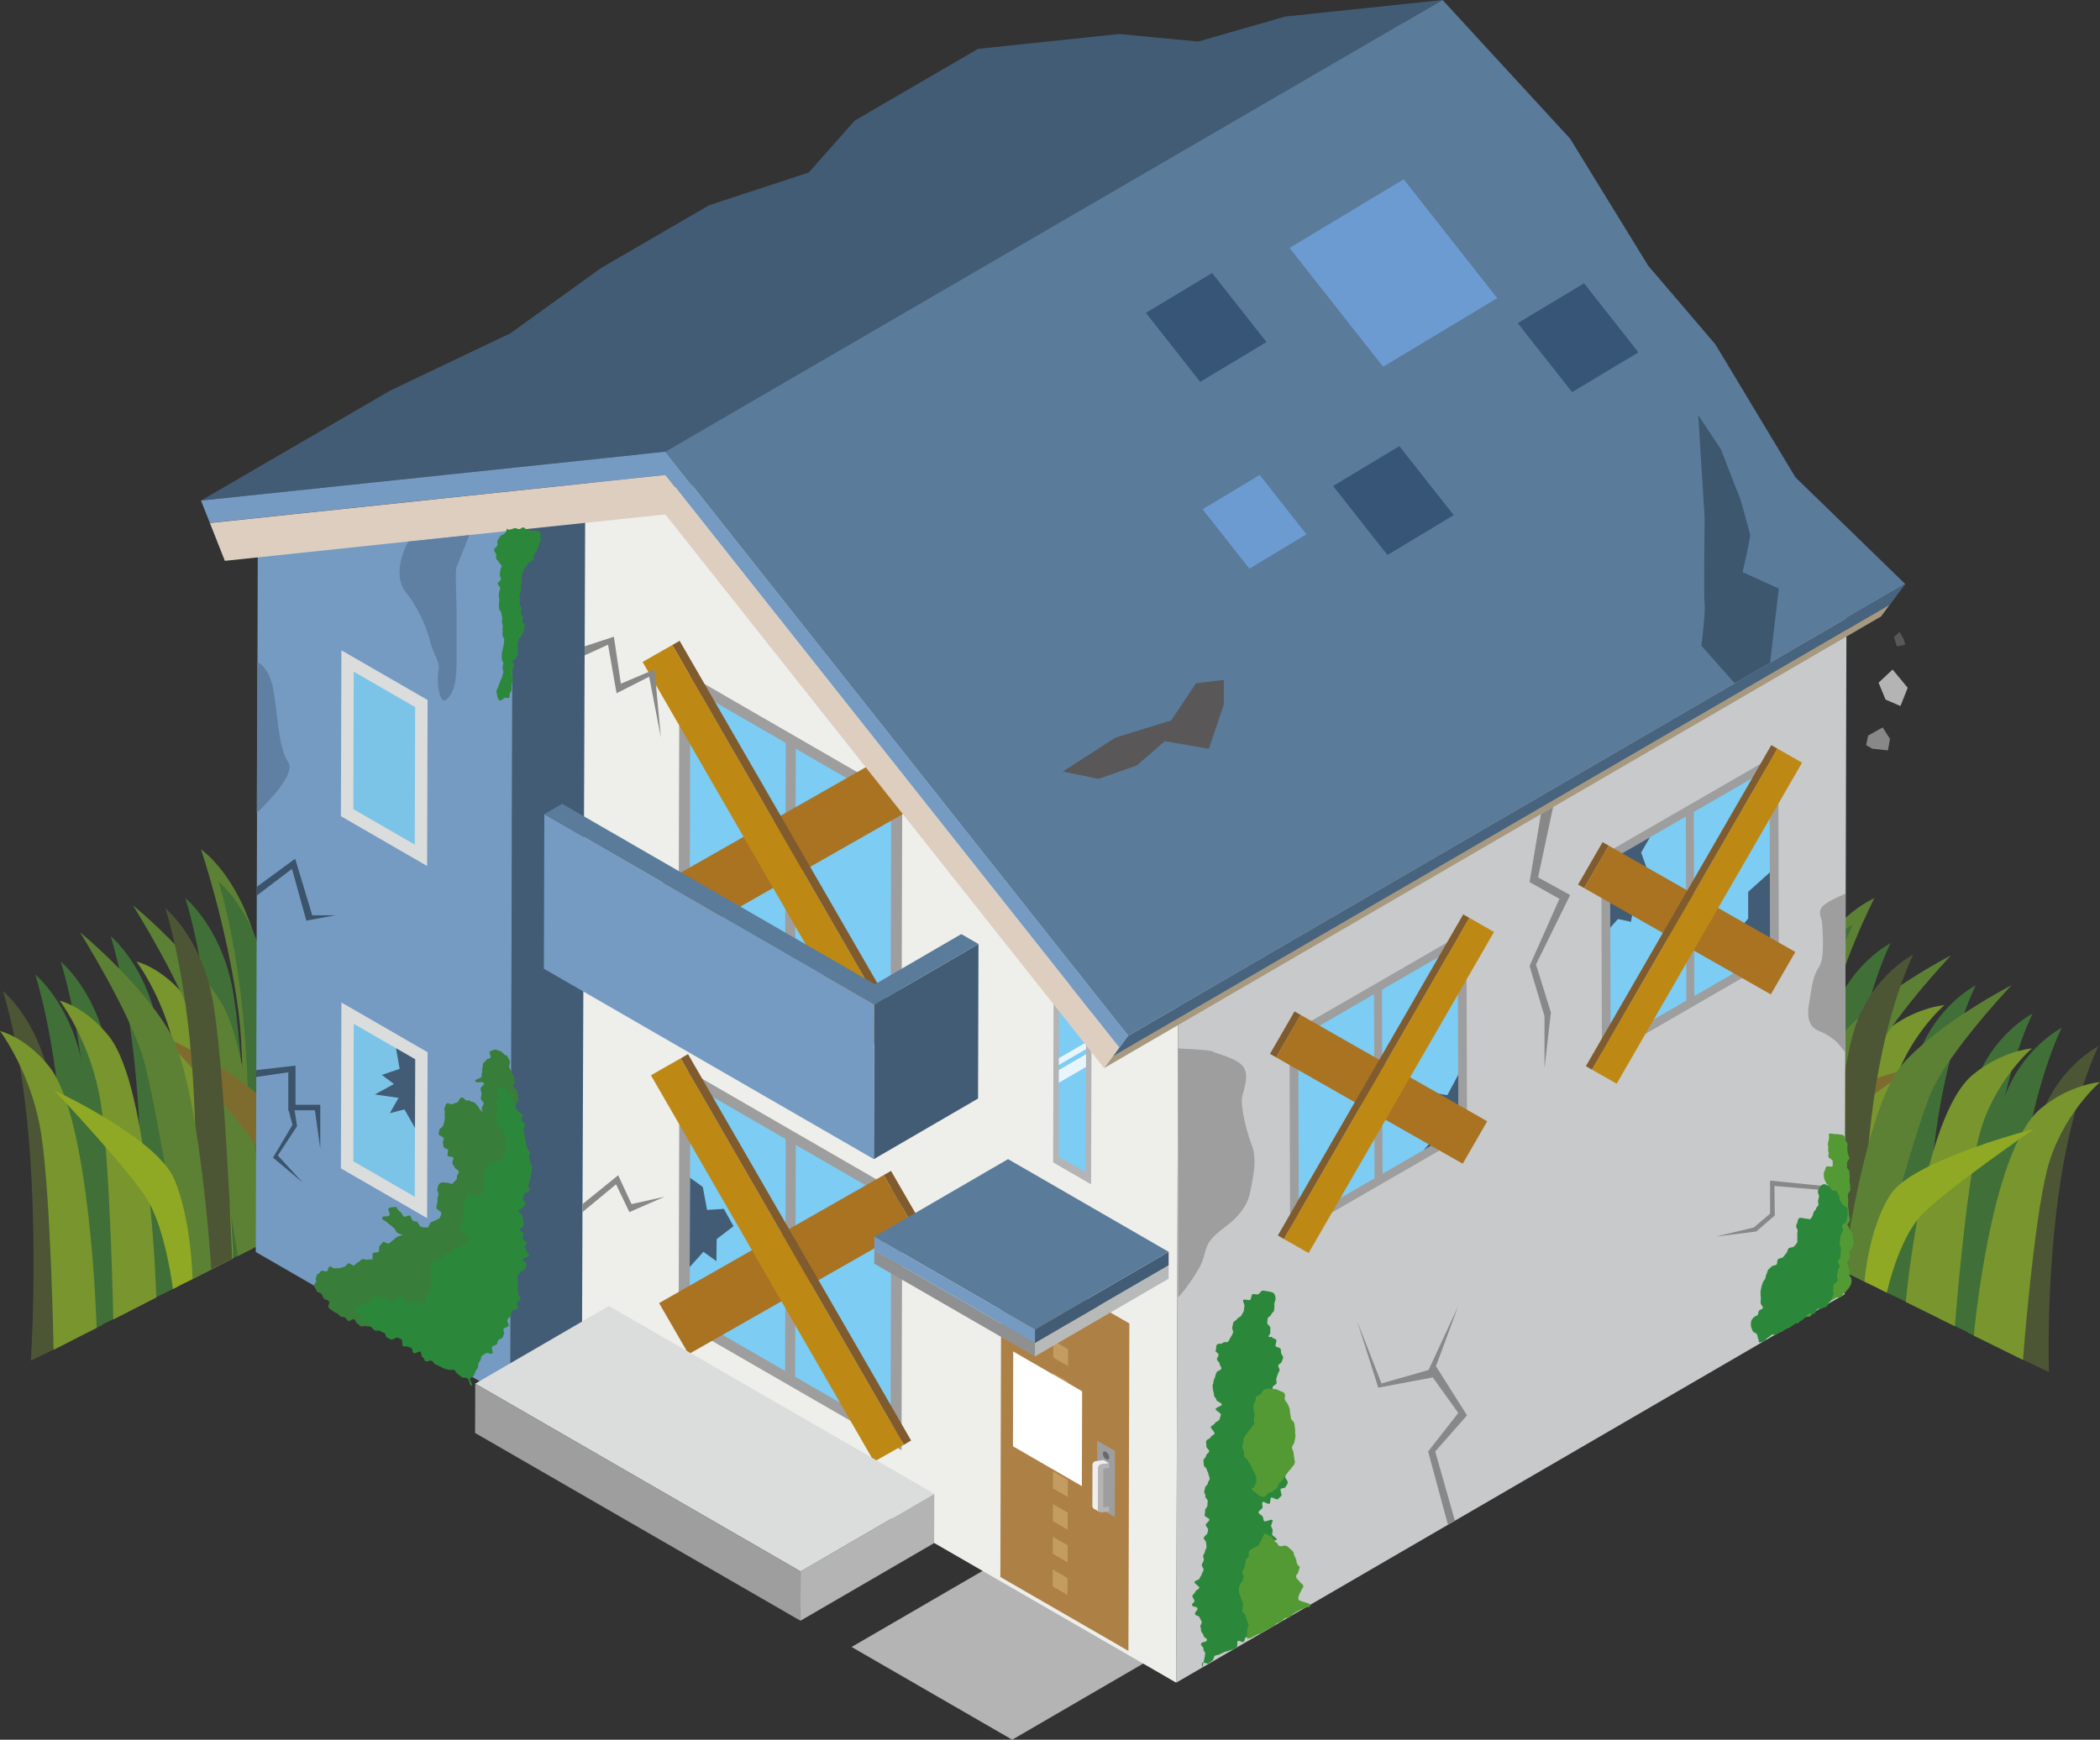 <?xml version="1.0" encoding="UTF-8"?>
<svg id="_レイヤー_2" data-name="レイヤー_2" xmlns="http://www.w3.org/2000/svg" width="479.97" height="397.73" xmlns:xlink="http://www.w3.org/1999/xlink" viewBox="0 0 479.97 397.73">
  <rect x="0" y="0" width="479.97" height="397.73" fill="#333333" stroke="none"/>
  <defs>
    <style>
      .cls-1 {
        fill: #eeeeef;
      }

      .cls-2 {
        fill: #47637e;
      }

      .cls-3 {
        fill: #595757;
      }

      .cls-4 {
        fill: #ad8046;
      }

      .cls-5 {
        fill: #425c76;
      }

      .cls-6 {
        fill: #7f5b2e;
      }

      .cls-7 {
        fill: #539a35;
      }

      .cls-8 {
        fill: #fff;
      }

      .cls-9 {
        fill: #7dccf3;
      }

      .cls-10 {
        fill: #4c5635;
      }

      .cls-11 {
        fill: #9e9f9f;
      }

      .cls-12 {
        fill: #78952e;
      }

      .cls-13 {
        fill: #3b536b;
      }

      .cls-14 {
        fill: #7e6b2e;
      }

      .cls-15 {
        fill: #407038;
      }

      .cls-16 {
        fill: #5f80a2;
      }

      .cls-17 {
        fill: #b8baba;
      }

      .cls-18 {
        fill: #3d576f;
      }

      .cls-19 {
        fill: #375577;
      }

      .cls-20 {
        fill: #275438;
      }

      .cls-21 {
        fill: #ddcec0;
      }

      .cls-22 {
        isolation: isolate;
      }

      .cls-23 {
        fill: #a69980;
      }

      .cls-24 {
        fill: #5d8134;
      }

      .cls-25 {
        fill: #b4b4b5;
      }

      .cls-26 {
        fill: #759bc3;
      }

      .cls-27 {
        fill: #dbdcdc;
      }

      .cls-28 {
        fill: #e9f5fc;
      }

      .cls-29 {
        fill: #7bc4e8;
      }

      .cls-30 {
        fill: #90a924;
      }

      .cls-31 {
        fill: #eeeeea;
      }

      .cls-32 {
        fill: #888;
      }

      .cls-33 {
        fill: #6c9bd2;
      }

      .cls-34 {
        fill: #c39c61;
      }

      .cls-35 {
        fill: #a97322;
      }

      .cls-36 {
        fill: #387d39;
      }

      .cls-37 {
        fill: #c8c9ca;
      }

      .cls-38 {
        fill: #9e9e9f;
      }

      .cls-39 {
        fill: #be8815;
      }

      .cls-40 {
        fill: #67696a;
      }

      .cls-41 {
        clip-path: url(#clippath);
      }

      .cls-42 {
        fill: #8f9091;
      }

      .cls-43 {
        fill: #2b883a;
      }

      .cls-44 {
        fill: #5a7b9a;
      }
    </style>
    <clipPath id="clippath">
      <polygon class="cls-9" points="248.25 229.36 248.14 268.03 241.95 264.45 242.06 225.78 248.25 229.36"/>
    </clipPath>
  </defs>
  <g id="_レイヤー_1-2" data-name="レイヤー_1">
    <g>
      <g>
        <path class="cls-24" d="M356.15,169.63s19.01,23.58,28.14,54.09c6.88,22.98,13.2,55.13,13.2,55.13l-7.86-3.89s-5.84-36.43-13.62-58.24c-8.32-23.3-19.86-47.09-19.86-47.09Z"/>
        <path class="cls-15" d="M354.4,177.24s11.39,14.99,18.36,32.07c6.96,17.08,20.98,67.68,20.98,67.68l-10.2-5.21s-3.58-21.07-11.65-47.99c-8.07-26.92-17.49-46.54-17.49-46.54Z"/>
        <path class="cls-20" d="M395.92,278.06s-2.19-14.62-13.62-34.69c-11.43-20.06-21.13-33.25-21.13-33.25,0,0,16.92,22.02,24.15,33.78,7.23,11.76,16.3,36.82,16.3,36.82l-5.7-2.67Z"/>
        <path class="cls-12" d="M390.43,275.35s-9.69-37.57-15.95-54.41c-6.25-16.84-17.73-34.47-17.73-34.47,0,0,7.71,7.71,16.3,20.73,14.98,22.68,28.6,73.71,28.6,73.71l-11.23-5.55Z"/>
        <path class="cls-24" d="M428.41,205.35s-15.86,6.34-19.21,30.68c-2.53,18.33-2.4,47.42-2.4,47.42l7.86,3.89s-1.62-34.34,2.17-50.43c4.05-17.19,11.57-31.55,11.57-31.55Z"/>
        <path class="cls-15" d="M432.08,215.64s-9.31,4.76-13.25,16.45c-3.93,11.69-8.24,53.23-8.24,53.23l10.16,4.85s-.71-19.65,2.27-41.11c2.97-21.46,9.06-33.42,9.06-33.42Z"/>
        <path class="cls-15" d="M423.47,211.39s-9.31,4.76-13.25,16.45c-3.93,11.69-8.24,53.23-8.24,53.23l10.16,4.85s-.71-19.65,2.27-41.11c2.97-21.46,9.06-33.42,9.06-33.42Z"/>
        <path class="cls-12" d="M426.79,293.32s2.41-31.59,5.6-43.76c3.2-12.17,12.01-19.77,12.01-19.77,0,0-6.84.52-13.48,6-11.58,9.55-15.35,51.98-15.35,51.98l11.23,5.55Z"/>
        <path class="cls-24" d="M407.44,283.73s5.08-37.7,13.64-47.34c8.56-9.63,24.84-17.97,24.84-17.97,0,0-14.48,15.31-18.43,24.63-3.95,9.32-13.17,44.1-13.17,44.1l-6.88-3.43Z"/>
        <path class="cls-14" d="M398.03,279.08s.85-11.91,5.89-19.83c5.03-7.93,32.87-15.06,32.87-15.06,0,0-20.47,14.07-25.8,19.78-5.33,5.71-7.86,17.67-7.86,17.67l-5.1-2.55Z"/>
        <path class="cls-15" d="M451.56,225.27s-9.31,4.76-13.25,16.45c-3.93,11.69-8.24,53.23-8.24,53.23l10.16,4.85s-.71-19.65,2.27-41.11c2.97-21.46,9.06-33.42,9.06-33.42Z"/>
        <path class="cls-15" d="M464.57,231.7s-9.31,4.76-13.25,16.45c-3.93,11.69-8.24,53.23-8.24,53.23l10.16,4.85s-.71-19.65,2.27-41.11c2.97-21.46,9.06-33.42,9.06-33.42Z"/>
        <path class="cls-15" d="M471.21,234.98s-9.31,4.76-13.25,16.45-8.24,53.23-8.24,53.23l10.16,4.85s-.71-19.65,2.27-41.11c2.97-21.46,9.06-33.42,9.06-33.42Z"/>
        <path class="cls-10" d="M437.29,218.22s-9.31,4.76-13.25,16.45c-3.93,11.69-8.24,53.23-8.24,53.23l10.16,4.85s-.71-19.65,2.27-41.11c2.97-21.46,9.06-33.42,9.06-33.42Z"/>
        <path class="cls-10" d="M479.63,239.15s-9.31,4.76-13.25,16.45c-3.93,11.69-8.24,53.23-8.24,53.23l10.16,4.85s-.71-19.65,2.27-41.11,9.06-33.42,9.06-33.42Z"/>
        <path class="cls-12" d="M446.8,303.21s2.41-31.59,5.6-43.76c3.2-12.17,12.01-19.77,12.01-19.77,0,0-6.84.52-13.48,6-11.58,9.55-15.35,51.98-15.35,51.98l11.23,5.55Z"/>
        <path class="cls-12" d="M462.36,310.91s2.41-31.59,5.6-43.76c3.2-12.17,12.01-19.77,12.01-19.77,0,0-6.84.52-13.49,6-11.58,9.55-15.35,51.98-15.35,51.98l11.23,5.55Z"/>
        <path class="cls-24" d="M421.26,290.56s5.08-37.7,13.64-47.34c8.56-9.63,24.84-17.97,24.84-17.97,0,0-14.48,15.31-18.43,24.63-3.95,9.32-13.17,44.1-13.17,44.1l-6.88-3.43Z"/>
        <path class="cls-30" d="M426.15,292.98s.85-11.91,5.89-19.83c5.03-7.93,32.87-15.06,32.87-15.06,0,0-20.47,14.07-25.8,19.78-5.33,5.71-7.86,17.67-7.86,17.67l-5.1-2.55Z"/>
      </g>
      <g>
        <path class="cls-24" d="M109.3,161.91s-17.3,24.35-26.45,57.49c-6.9,24.96-13.72,60.23-13.72,60.23l6.9-3.51s6.6-40.1,14.22-63.66c8.14-25.17,19.06-50.54,19.06-50.54Z"/>
        <path class="cls-15" d="M110.45,170.6s-10.4,15.56-17.11,33.91c-6.71,18.35-20.93,73.43-20.93,73.43l8.95-4.75s4-23.18,12.08-52.41c8.09-29.23,17.01-50.18,17.01-50.18Z"/>
        <path class="cls-20" d="M70.51,278.92s2.52-16.11,13.18-37.33c10.66-21.22,19.54-34.93,19.54-34.93,0,0-15.44,22.82-22.14,35.21-6.7,12.38-15.56,39.44-15.56,39.44l4.99-2.38Z"/>
        <path class="cls-12" d="M75.32,276.47s9.95-40.97,16.04-59.14c6.09-18.17,16.68-36.66,16.68-36.66,0,0-6.93,7.8-14.85,21.45-13.81,23.77-27.71,79.37-27.71,79.37l9.84-5.02Z"/>
        <path class="cls-24" d="M45.94,194.19s13.28,8.77,15.07,36.33c1.35,20.76-.05,53.26-.05,53.26l-6.9,3.51s2.9-38.22.37-56.61c-2.7-19.65-8.5-36.5-8.5-36.5Z"/>
        <path class="cls-15" d="M42.35,205.31s7.75,6.3,10.6,19.79c2.85,13.49,4.7,60.38,4.7,60.38l-8.9,4.35s1.47-21.89-.12-46.19c-1.59-24.3-6.27-38.32-6.27-38.32Z"/>
        <path class="cls-15" d="M49.89,201.46s7.75,6.3,10.6,19.79c2.85,13.49,4.7,60.38,4.7,60.38l-8.9,4.35s1.47-21.89-.12-46.19c-1.59-24.3-6.27-38.32-6.27-38.32Z"/>
        <path class="cls-12" d="M43.44,292.71s-.66-35.57-2.86-49.51c-2.2-13.94-9.39-23.37-9.39-23.37,0,0,5.82,1.3,11.26,8.14,9.48,11.91,10.83,59.73,10.83,59.73l-9.84,5.02Z"/>
        <path class="cls-24" d="M60.4,284.04s-2.68-42.68-9.57-54.36c-6.89-11.68-20.44-22.71-20.44-22.71,0,0,11.7,18.65,14.67,29.48,2.97,10.84,9.31,50.69,9.31,50.69l6.04-3.11Z"/>
        <path class="cls-14" d="M68.65,279.83s-.2-13.4-4.16-22.8c-3.95-9.4-27.44-20.32-27.44-20.32,0,0,16.88,17.89,21.19,24.84,4.3,6.95,5.94,20.58,5.94,20.58l4.47-2.31Z"/>
        <path class="cls-15" d="M25.27,214.01s7.75,6.3,10.6,19.79c2.85,13.49,4.7,60.38,4.7,60.38l-8.9,4.35s1.47-21.89-.12-46.19c-1.59-24.3-6.27-38.32-6.27-38.32Z"/>
        <path class="cls-15" d="M13.86,219.82s7.75,6.3,10.6,19.79,4.7,60.38,4.7,60.38l-8.9,4.35s1.47-21.89-.12-46.19c-1.59-24.3-6.27-38.32-6.27-38.32Z"/>
        <path class="cls-15" d="M8.04,222.79s7.75,6.3,10.6,19.79c2.85,13.49,4.7,60.38,4.7,60.38l-8.9,4.35s1.47-21.89-.12-46.19c-1.59-24.3-6.27-38.32-6.27-38.32Z"/>
        <path class="cls-10" d="M37.78,207.63s7.75,6.3,10.6,19.79c2.85,13.49,4.7,60.38,4.7,60.38l-8.9,4.35s1.47-21.89-.12-46.19c-1.59-24.3-6.27-38.32-6.27-38.32Z"/>
        <path class="cls-10" d="M.65,226.55s7.75,6.3,10.6,19.79c2.85,13.49,4.7,60.38,4.7,60.38l-8.9,4.35s1.47-21.89-.12-46.19c-1.59-24.3-6.27-38.32-6.27-38.32Z"/>
        <path class="cls-12" d="M25.89,301.65s-.66-35.57-2.86-49.51c-2.2-13.94-9.39-23.37-9.39-23.37,0,0,5.82,1.3,11.26,8.14,9.48,11.91,10.83,59.73,10.83,59.73l-9.84,5.02Z"/>
        <path class="cls-12" d="M12.25,308.6s-.66-35.57-2.86-49.51S0,235.71,0,235.71c0,0,5.82,1.3,11.26,8.14,9.48,11.91,10.83,59.73,10.83,59.73l-9.84,5.02Z"/>
        <path class="cls-24" d="M48.29,290.21s-2.68-42.68-9.57-54.36c-6.89-11.68-20.44-22.71-20.44-22.71,0,0,11.7,18.65,14.67,29.48,2.97,10.84,9.31,50.69,9.31,50.69l6.04-3.11Z"/>
        <path class="cls-30" d="M44,292.4s-.2-13.4-4.16-22.8c-3.95-9.4-27.44-20.32-27.44-20.32,0,0,16.88,17.89,21.19,24.84,4.3,6.95,5.94,20.58,5.94,20.58l4.47-2.31Z"/>
      </g>
      <g>
        <g>
          <g>
            <g class="cls-22">
              <polygon class="cls-5" points="117.19 120.6 320.88 2.23 320.31 201.44 116.63 319.81 117.19 120.6"/>
              <polygon class="cls-26" points="117.19 120.6 116.63 319.81 58.46 286.23 58.92 124.56 117.19 120.6"/>
            </g>
            <polygon class="cls-25" points="194.64 376.53 225.19 358.78 261.9 379.97 231.35 397.73 194.64 376.53"/>
            <g class="cls-22">
              <polygon class="cls-37" points="269.27 227.37 422.03 138.59 421.59 295.91 268.83 384.69 269.27 227.37"/>
              <polygon class="cls-31" points="176.04 109.12 269.27 227.37 268.83 384.69 133.02 306.28 133.76 113.57 176.04 109.12"/>
            </g>
            <g>
              <polygon class="cls-25" points="249.5 228.06 249.38 270.76 240.7 265.75 240.82 223.05 249.5 228.06"/>
              <g>
                <polygon class="cls-9" points="248.25 229.36 248.14 268.03 241.95 264.45 242.06 225.78 248.25 229.36"/>
                <g class="cls-41">
                  <g>
                    <polygon class="cls-28" points="249.69 237.45 250.14 238.73 239.33 245.03 238.88 243.75 249.69 237.45"/>
                    <polygon class="cls-28" points="250.48 239.7 251.32 242.11 240.52 248.4 239.67 245.99 250.48 239.7"/>
                  </g>
                </g>
              </g>
            </g>
            <g>
              <polygon class="cls-38" points="206.21 273.03 206.05 331.55 155.11 302.15 155.28 243.62 206.21 273.03"/>
              <path class="cls-9" d="M181.88,261.75l21.81,12.59-.15,53.01-21.81-12.59.15-53.01ZM179.44,313.43l.15-53.01-21.81-12.59-.15,53.01,21.81,12.59Z"/>
            </g>
            <g>
              <g class="cls-22">
                <polygon class="cls-6" points="201.98 268.67 203.65 267.69 210.39 279.37 208.71 280.34 201.98 268.67"/>
                <polygon class="cls-6" points="150.64 297.92 152.32 296.95 203.65 267.69 201.98 268.67 150.64 297.92"/>
                <polygon class="cls-35" points="201.98 268.67 208.71 280.34 157.39 309.59 150.64 297.92 201.98 268.67"/>
              </g>
              <g class="cls-22">
                <polygon class="cls-6" points="155.57 241.98 157.25 241 208.24 329.33 206.57 330.31 155.57 241.98"/>
                <polygon class="cls-6" points="148.78 245.84 150.46 244.86 157.25 241 155.57 241.98 148.78 245.84"/>
                <polygon class="cls-39" points="155.57 241.98 206.57 330.31 199.78 334.17 148.78 245.84 155.57 241.98"/>
              </g>
            </g>
            <g>
              <polygon class="cls-38" points="206.21 182.46 206.05 240.99 155.11 211.58 155.28 153.05 206.21 182.46"/>
              <path class="cls-9" d="M181.88,171.18l21.81,12.59-.15,53.01-21.81-12.59.15-53.01ZM179.44,222.86l.15-53.01-21.81-12.59-.15,53.01,21.81,12.59Z"/>
            </g>
            <g>
              <polygon class="cls-38" points="294.73 236.27 294.86 282.73 335.3 259.39 335.17 212.92 294.73 236.27"/>
              <path class="cls-9" d="M314.16,269.39l-17.31,10-.12-42.08,17.31-10,.12,42.08ZM333.3,258.34l-.12-42.08-17.31,10,.12,42.08,17.31-10Z"/>
            </g>
            <g>
              <polygon class="cls-38" points="365.99 195.64 366.13 242.1 406.56 218.75 406.43 172.29 365.99 195.64"/>
              <path class="cls-9" d="M385.43,228.76l-17.31,10-.12-42.08,17.31-10,.12,42.08ZM404.56,217.71l-.12-42.08-17.31,10,.12,42.08,17.31-10Z"/>
            </g>
            <g class="cls-22">
              <polygon class="cls-25" points="182.98 359.26 213.54 341.51 213.5 352.78 182.95 370.53 182.98 359.26"/>
              <polygon class="cls-27" points="108.62 316.33 139.17 298.57 213.54 341.51 182.98 359.26 108.62 316.33"/>
              <polygon class="cls-38" points="182.98 359.26 182.95 370.53 108.58 327.6 108.62 316.33 182.98 359.26"/>
            </g>
            <g>
              <polygon class="cls-27" points="97.73 160.04 97.62 197.98 77.92 186.6 78.03 148.67 97.73 160.04"/>
              <polygon class="cls-29" points="94.89 161.66 94.8 193.09 80.76 184.99 80.85 153.56 94.89 161.66"/>
            </g>
            <g>
              <polygon class="cls-27" points="97.73 240.56 97.62 278.49 77.92 267.12 78.03 229.18 97.73 240.56"/>
              <polygon class="cls-29" points="94.89 242.17 94.8 273.6 80.76 265.5 80.85 234.07 94.89 242.17"/>
            </g>
            <g>
              <polygon class="cls-4" points="258.12 302.57 257.91 377.43 228.64 360.53 228.85 285.67 258.12 302.57"/>
              <g>
                <polygon class="cls-34" points="244.16 300.97 244.15 304.86 240.76 302.91 240.78 299.02 244.16 300.97"/>
                <polygon class="cls-34" points="244.14 308.45 244.13 312.34 240.74 310.38 240.75 306.49 244.14 308.45"/>
                <polygon class="cls-34" points="244.12 315.92 244.11 319.81 240.72 317.86 240.73 313.97 244.12 315.92"/>
                <polygon class="cls-34" points="244.1 323.39 244.09 327.28 240.7 325.33 240.71 321.44 244.1 323.39"/>
                <polygon class="cls-34" points="244.08 330.87 244.07 334.76 240.68 332.8 240.69 328.91 244.08 330.87"/>
                <polygon class="cls-34" points="244.06 338.34 244.04 342.23 240.66 340.28 240.67 336.39 244.06 338.34"/>
                <polygon class="cls-34" points="244.03 345.82 244.02 349.71 240.64 347.75 240.65 343.86 244.03 345.82"/>
                <polygon class="cls-34" points="244.01 353.29 244 357.18 240.62 355.23 240.63 351.33 244.01 353.29"/>
                <polygon class="cls-34" points="243.99 360.76 243.98 364.65 240.6 362.7 240.61 358.81 243.99 360.76"/>
              </g>
              <g>
                <polygon class="cls-38" points="254.85 331.72 254.81 346.82 250.73 344.47 250.78 329.37 254.85 331.72"/>
                <path class="cls-40" d="M252.8,331.94c.4.23.72.79.72,1.25,0,.46-.33.64-.72.41-.41-.23-.73-.79-.73-1.25,0-.47.33-.65.73-.42Z"/>
                <g class="cls-22">
                  <polygon class="cls-11" points="252.16 344.63 250.84 343.91 252.18 343.72 253.5 344.44 252.16 344.63"/>
                  <path class="cls-1" d="M251.68,334.78l1.84-.26-1.32-.72-1.84.26c-.37.05-.67.42-.67.82l-.02,9.38c0,.32.15.58.39.71l1.32.72c-.23-.13-.39-.39-.39-.71l.02-9.38c0-.4.3-.77.67-.82Z"/>
                  <path class="cls-25" d="M253.52,334.52v1.07s-1.34.19-1.34.19l-.02,8.85,1.34-.19v1.09s-1.69.24-1.69.24c-.45.06-.82-.28-.82-.78l.02-9.38c0-.4.3-.77.67-.82l1.84-.26Z"/>
                </g>
              </g>
            </g>
            <g>
              <g class="cls-22">
                <polygon class="cls-17" points="236.54 307.02 267.1 289.27 267.09 292.34 236.53 310.1 236.54 307.02"/>
                <polygon class="cls-42" points="236.54 307.02 236.53 310.1 199.83 288.9 199.83 285.83 236.54 307.02"/>
              </g>
              <g class="cls-22">
                <polygon class="cls-5" points="236.55 303.95 267.1 286.19 267.1 289.27 236.54 307.02 236.55 303.95"/>
                <polygon class="cls-44" points="199.84 282.75 230.4 265 267.1 286.19 236.55 303.95 199.84 282.75"/>
                <polygon class="cls-26" points="236.55 303.95 236.54 307.02 199.83 285.83 199.84 282.75 236.55 303.95"/>
              </g>
            </g>
            <g>
              <g class="cls-22">
                <polygon class="cls-6" points="200.06 174.17 201.74 173.2 208.48 184.87 206.8 185.85 200.06 174.17"/>
                <polygon class="cls-6" points="148.73 203.42 150.41 202.45 201.74 173.2 200.06 174.17 148.73 203.42"/>
                <polygon class="cls-35" points="200.06 174.17 206.8 185.85 155.47 215.1 148.73 203.42 200.06 174.17"/>
              </g>
              <g class="cls-22">
                <polygon class="cls-6" points="153.66 147.48 155.33 146.5 206.33 234.83 204.65 235.81 153.66 147.48"/>
                <polygon class="cls-6" points="146.87 151.34 148.55 150.37 155.33 146.5 153.66 147.48 146.87 151.34"/>
                <polygon class="cls-39" points="153.66 147.48 204.65 235.81 197.87 239.67 146.87 151.34 153.66 147.48"/>
              </g>
            </g>
            <g class="cls-22">
              <polygon class="cls-5" points="223.64 215.82 223.54 251.15 199.72 265 199.82 229.66 223.64 215.82"/>
              <polygon class="cls-26" points="199.82 229.66 199.72 265 124.31 221.47 124.41 186.13 199.82 229.66"/>
              <polygon class="cls-44" points="223.64 215.82 199.82 229.66 124.41 186.13 128.48 183.76 199.96 225.03 219.71 213.55 223.64 215.82"/>
            </g>
            <polygon class="cls-8" points="247.33 318.07 247.27 339.75 231.52 330.65 231.58 308.98 247.33 318.07"/>
            <g class="cls-22">
              <polygon class="cls-5" points="45.94 114.44 89.21 89.28 116.63 76.21 137.43 61.24 162.07 46.92 184.85 39.44 195.36 27.56 223.54 11.17 255.79 7.78 273.85 9.5 293.78 3.78 329.71 0 152.1 103.27 45.94 114.44"/>
              <polygon class="cls-23" points="254.36 241.42 431.97 138.15 429.95 140.92 252.35 244.18 254.36 241.42"/>
              <polygon class="cls-26" points="152.1 103.27 257.86 236.8 254.4 241.46 255.79 239.49 152.1 108.56 47.96 119.54 48.69 121.38 49.36 123.08 45.94 114.44 152.1 103.27"/>
              <polygon class="cls-21" points="152.09 108.58 255.79 239.49 254.36 241.42 252.35 244.18 152.07 117.6 51.39 128.22 48.69 121.38 47.97 119.57 152.09 108.58"/>
              <polygon class="cls-44" points="152.1 103.27 329.71 0 358.87 31.71 376.71 60.75 392.06 78.72 410.36 109.12 435.47 133.53 257.86 236.8 152.1 103.27"/>
              <polygon class="cls-2" points="257.86 236.8 435.47 133.53 432 138.2 254.4 241.46 257.86 236.8"/>
            </g>
          </g>
          <g>
            <polygon class="cls-32" points="421.66 271.62 404.56 269.91 404.56 277.47 400.84 280.63 392.06 282.73 401.41 281.54 405.64 277.88 405.56 271.13 421.66 272.51 421.66 271.62"/>
            <polygon class="cls-32" points="333.3 298.57 326.41 313.43 333.3 323.03 326.41 331.84 330.94 348.59 332.53 347.66 328.03 331.84 335.3 323.58 328.2 312.34 333.3 298.57"/>
            <polygon class="cls-32" points="310.22 302.12 315.75 316.28 327.46 312.94 327.46 314.9 315.01 317.25 310.22 302.12"/>
            <polygon class="cls-32" points="352.19 186.13 349.59 201.67 356.42 205.48 349.59 220.85 353.01 232.32 353.01 244.18 354.47 231.47 351.06 220.49 358.87 204.62 351.54 200.59 354.97 184.51 352.19 186.13"/>
            <polygon class="cls-32" points="133.14 275.28 141.29 268.69 144.34 275.28 151.88 273.6 143.85 277.11 140.8 270.76 133.14 277.11 133.14 275.28"/>
            <polygon class="cls-32" points="133.63 147.76 140.31 145.56 141.9 156.3 149.59 153.05 151.05 168.62 148.37 154.71 140.92 158.49 138.97 147.39 133.63 149.83 133.63 147.76"/>
            <polygon class="cls-13" points="58.7 202.74 67.46 196.32 71.37 209.26 76.61 209.26 70.02 210.48 66.73 198.64 58.69 204.74 58.7 202.74"/>
            <polygon class="cls-13" points="58.58 244.65 67.54 243.62 67.54 252.58 73.2 252.58 73.2 262.59 71.98 253.84 65.89 253.84 65.89 245.14 58.46 246.23 58.58 244.65"/>
            <polygon class="cls-13" points="69.17 270.33 63.5 264.17 67.89 257.46 67.22 253.1 65.89 253.56 66.85 257.16 62.4 264.66 69.17 270.33"/>
            <polygon class="cls-5" points="90.51 239.64 91.34 244.36 87.27 245.75 90.04 247.82 85.68 250.22 91.09 250.99 89.1 254.49 92.44 253.64 94.85 257.87 94.89 242.17 90.51 239.64"/>
            <polygon class="cls-5" points="333.3 245.68 330.8 250.38 327.5 249.83 329.03 253.98 326.47 254.9 328.54 256.79 324.58 258.99 327.81 260.21 325.42 262.89 333.3 258.34 333.3 245.68"/>
            <polygon class="cls-5" points="404.51 199.44 399.56 203.89 399.56 209.99 397.55 212.37 398.04 216.89 397.03 222.06 404.56 217.71 404.51 199.44"/>
            <polygon class="cls-5" points="377.09 191.43 375.1 194.92 376.71 199.44 375.1 201.67 375.83 205.9 373.39 207.2 372.78 210.75 369.79 210.11 368.04 212.07 367.99 196.68 377.09 191.43"/>
            <polygon class="cls-5" points="157.72 269.26 157.63 289.68 160.77 286.19 163.74 288.33 163.8 283.27 167.65 280.34 165.45 276.37 161.61 276.62 160.63 271.37 157.72 269.26"/>
          </g>
          <path class="cls-16" d="M93.31,123.8s-4.09,7.14-.58,11.57,5.16,9.36,5.72,11.78,2.24,4.13,1.77,6.14c-.48,2,.08,8.33,1.92,6.55,1.84-1.78,2.21-4.55,2.21-8.61v-12.54c0-1.66-.37-8.07,0-9.01s2.91-7.34,2.91-7.34l-13.94,1.47Z"/>
          <path class="cls-16" d="M58.84,151.34s2.57,1.1,3.55,5.92c.99,4.83,1.21,13.75,3.43,16.91,2.23,3.16-7.14,11.67-7.14,11.67l.15-34.5Z"/>
          <path class="cls-38" d="M269.27,246.34v50.27s2.25-2.35,4.65-6.44c2.4-4.09.33-5.37,5.79-9.43,5.46-4.06,5.83-7.03,6.38-9.97.55-2.94,1.11-6.24,0-9.01s-2.68-9.05-2.17-11.08c.51-2.03,1.78-5.47-.15-7.25-1.92-1.79-5.98-2.58-6.53-3.01-.55-.43-8-.73-8-.73l.03,6.67Z"/>
          <path class="cls-38" d="M421.82,213.73l-.08,26.85s-.48-.59-1.45-1.82-3.18-2.52-4.33-2.98c-1.15-.46-3.27-1.33-2.54-5.99.74-4.66.96-6.69,2.37-8.81,1.41-2.12.67-9.04.67-9.96s-1.17-2.49.12-3.83,5.22-2.87,5.22-2.87v9.41Z"/>
          <polygon class="cls-33" points="342.21 68.16 316.12 83.85 294.73 56.68 320.82 40.99 342.21 68.16"/>
          <polygon class="cls-33" points="298.6 122.16 285.56 130.01 274.86 116.42 287.91 108.58 298.6 122.16"/>
          <polygon class="cls-19" points="374.46 80.55 359.32 89.65 346.9 73.88 362.05 64.77 374.46 80.55"/>
          <polygon class="cls-19" points="289.46 78.2 274.31 87.3 261.9 71.53 277.04 62.42 289.46 78.2"/>
          <polygon class="cls-19" points="332.25 117.77 317.11 126.88 304.69 111.11 319.83 102 332.25 117.77"/>
        </g>
        <path class="cls-43" d="M291.32,295.97c-.17-.53-.9-.65-1.55-.73-.32-.04-.79-.18-1.19-.18-.35,0-.73.81-1.1.87-.36.06-.87-.19-1.21-.05-.34.14-.23,1.06-.53,1.29-.28.22-1.36-.27-1.59.05-.2.28.41,1.08.27,1.45-.13.34-.04.78-.17,1.11-.14.34-.39.64-.53.96-.15.34-.79.46-.94.77-.16.35-.72.48-.86.78-.17.35-.12.76-.27,1.06-.18.37.32,1.03.18,1.3-.32.6-.19.6-.52,1.02-.34.44-.21.58-.58,1-.37.42-.92-.06-1.28.36-.37.42-.92-.06-1.28.36-.37.42-.06.79-.31,1.29-.22.45.53.46.65,1.05.06.29-.41.7-.37,1.06.03.32.61.63.6.97,0,.34.47.82.41,1.14-.07.34-.91.52-1.07.8-.18.32-.28.66-.34,1.01-.07.36-.38.73-.37,1.08.02.39-.3.88-.23,1.19.13.61,0,.66.18,1.17.18.51.05.25.16.92.05.31.51.57.53.98.02.33,1.27.68,1.26,1.07,0,.34-1.41.64-1.44,1.02-.03.35,1.28.91,1.21,1.28-.06.35-.23.75-.33,1.11-.1.34-.89.49-1.03.84-.14.37-.8.51-.93.84-.14.37.98,1.2.85,1.52-.14.37-.79.52-.91.85-.14.38-.9.51-1,.84-.12.39.1.85.02,1.19-.09.39.69.82.66,1.17-.03.38-.76.68-.71,1.05.04.27-.66.73-.6,1.14.04.32.03.67.08,1.04.04.33.64.61.68.97.04.34.35.66.38,1.02.03.35.26.69.28,1.04.02.36-.42.72-.42,1.06,0,.37-.6.65-.64.98-.03.38-.11.59-.19.9-.1.39.45.82.26,1.06-.2.25.59.77.55,1.19-.03.33-.11.56-.07.96.03.35-.6.77-.54,1.15.06.36-.15.77-.09,1.13.07.37,1.01.58,1.07.93.06.38-.88.89-.84,1.23.04.4.58.75.55,1.07-.04.43-.15.91-.37,1.14-.28.28-.58.45-.63.77-.05.33.45.59.52.95.07.33.05.7.12,1.05.06.34-.34.73-.37,1.09-.02.33-.22.55-.39.89-.12.23.23.76.1,1.18-.1.3-.32.6-.43.97-.09.32.5.83.41,1.19-.08.33-.34.62-.42.97-.08.34-.41.62-.49.96-.08.34-1.1.48-1.17.82-.08.35,1.18.99,1.11,1.32-.08.36-.84.55-.91.89-.08.37-.6.62-.67.94-.08.39.52.87.47,1.17-.13.64-.67.48-.54.99.13.52.99.17,1.2.66.21.49-.72.89-.52,1.38.21.49.8.24,1.01.73.21.49.26.47.47.96.21.49-.45.77-.24,1.26.21.49-.01.59.2,1.08.21.49.41.32.47.85.06.52.87.57.79,1.08-.09.52-1.25.32-1.34.84-.09.52.63.64.55,1.16-.09.52.47.61.38,1.13-.09.52-.06.52-.15,1.04-.09.52-.16.51-.25,1.03-.09.52-.19.25-.07.76.12.52-.64-.5-.08-.83.27-.16.99.37,1.34.17.29-.17.55-.45.87-.64.3-.18.29-.93.6-1.11.31-.18.76-.14,1.06-.32.32-.19.68-.3.97-.47.34-.2.78-.18,1.05-.33.47-.28.96-.23,1.07-.29.13-.07.41-.29.82-.53.25-.15-.02-1.28.28-1.45.27-.16.98.4,1.27.24.29-.17.24-.91.51-1.07.31-.18.82.04,1.07-.1.5-.29.23-.17.46-.6.27-.49-.14-.54.03-1.08.18-.54,1.49-.1,1.67-.64.18-.54.35-.48.53-1.01s-.43-.74-.42-1.31c0-.51.37-.64.22-1.12-.16-.49-.76-.29-.91-.78-.16-.49.23-.61.07-1.1-.16-.49-.78-.29-.93-.78-.16-.49.49-.7.33-1.18-.16-.49-1.17-.16-1.33-.65-.16-.49.67-.74.57-1.24-.1-.5.38-.21.56-.82.08-.28.44-.44.59-.8.12-.29-.85-1.13-.68-1.45.16-.28.49-.53.69-.82.19-.27.65-.36.89-.63.21-.24.02-.79.22-1.08.19-.27,1.07-.1,1.25-.4.17-.28-.21-.88-.06-1.19.15-.3.28-.6.41-.91.13-.31.6-.49.72-.81.11-.32-.67-.89-.59-1.21.09-.33,1.67-.34,1.72-.66.06-.35-1.06-.82-1.05-1.15.01-.36.16-.64.11-.95-.06-.35-.18-.57-.33-.85-.16-.3.5-1.21.28-1.49-.22-.27-1.65.51-1.88.25-.24-.27-.17-.84-.37-1.09-.24-.3-.81-.55-.92-.84-.13-.33.77-.8.92-1.14.11-.25-.28-1.06.06-1.32.23-.18,1.15.61,1.5.42.32-.17.13-1.21.4-1.39.31-.19,1.23.55,1.5.36.3-.21.57-.54.81-.75.28-.25-.34-1.34-.13-1.58.24-.29.97-.17,1.1-.45.17-.34.51-.72.52-1.03.02-.36-.36-.75-.52-1.05-.16-.28.19-.95-.02-1.24-.2-.28-1.44.19-1.64-.08-.22-.29-.05-.86-.23-1.11-.26-.38-1.07-.74-1.07-.94,0-.27,1.13-.62,1.21-1.14.06-.35.36-.43.6-.84.18-.31-.42-1.2-.08-1.53.24-.23,1.03-.08,1.25-.41.2-.29.75-.51.91-.85.17-.33-.68-1.13-.56-1.47.12-.37.95-.59.99-.94.04-.4-1.02-.66-1.12-.98-.11-.36-.17-.09-.51-.27-.28-.15-.01-1.36-.33-1.53-.29-.16-1.18.62-1.47.43-.29-.19-.23-.94-.48-1.17-.26-.23-.25-.69-.44-.97-.19-.28-.12-.58-.22-.92-.09-.31.04-.51.06-.88.02-.31-.3-.63-.19-.99.09-.3.66-.47.77-.8.1-.31-.5-.86-.39-1.19.11-.31-.04-.72.07-1.04.11-.32.73-.46.84-.77.11-.32-.15-.77-.04-1.08.11-.32.19-.65.3-.96.11-.33.33-.61.43-.92.11-.34-.38-.82-.29-1.13.1-.35.72-.52.78-.81.09-.4.34-.7.34-.95,0-.32-.26-.62-.42-.97-.14-.31,0-.81-.2-1.12-.2-.3-.85-.27-1.07-.55-.23-.3.31-1.2.11-1.45-.3-.38-.83-.34-.9-.53-.16-.46-.66.19-.84-.28-.07-.17.31-.29.39-.87.04-.29-.07-.62.01-1.05.07-.35-.79-.86-.73-1.16.07-.35.05-.7.11-1,.07-.37.73-.57.79-.86.08-.39.59-.63.65-.89.14-.7.08-.57.1-1.07.02-.61-.1-.45.11-1.03.27-.73.16-1.03-.03-1.61Z"/>
        <path class="cls-7" d="M293.6,318.64c-.24-.44-.4-.34-.92-.6-.27-.13-.6-.28-.94-.41-.31-.12-.71-.02-1.03-.08-.34-.07-.69-.1-1-.06-.34.04-.72.11-.96.35-.29.28-.38.71-.6.88-.35.27-.71.32-.91.49-.27.21-.2.43-.26.87-.03.24-.38.58-.4,1.03-.02.33-.13.69-.14,1.07,0,.35.34.72.34,1.08,0,.38-.21.75-.2,1.08.02.44.05.83.11,1.07.06.23-.24.38-.54.76-.19.24-.37.54-.61.84-.21.25-.46.52-.66.82-.19.28-.41.59-.57.91-.15.31-.07.73-.15,1.08-.08.33-.23.67-.23,1.04,0,.33.29.64.39.99.08.31-.1.76.06,1.09.15.32.54.49.68.76.16.32.38.56.53.82.18.32.32.61.47.85.21.33.26.68.41.9.24.34.31.64.43.86.16.29.26.44.22.84-.03.32.09.69-.03,1-.13.32-.28.65-.43.91-.28.49-.8.27-.5.66.32.41.3.39.76.64.46.25.35.44.81.69.46.25.52.4,1.04.36.61-.05.48-.45,1-.77.52-.33.6-.2,1.12-.53.52-.33.5-.36.94-.78.41-.39.18-.54.49-1.01.32-.47.49-.35.81-.82.31-.47.31-.47.62-.94.32-.47.39-.42.7-.89.32-.47.41-.41.72-.88.32-.47.47-.43.69-.96.23-.55,0-.6-.04-1.29-.02-.36-.15-.76-.16-1.18,0-.41-.37-.82-.36-1.19.01-.5.44-.89.5-1.13.13-.5.09-.61.22-1.09.06-.24.09-.49,0-1.07-.05-.31.07-.72-.05-1.18-.09-.33-.04-.76-.17-1.18-.12-.4-.6-.64-.71-.97-.13-.41-.09-.82-.18-1.13-.14-.45-.06-.86-.15-1.14-.34-1.08-.23-.52-.43-1.06-.21-.58-.53-.5-.66-1.1-.14-.63.24-.75-.07-1.29Z"/>
        <path class="cls-7" d="M292.51,353.46c-.48-.09-.23-.19-.59-.62-.19-.23-.54-.37-.77-.63-.22-.24-.27-.67-.5-.89-.26-.25-.7-.25-.94-.41-.4-.27-.61-.46-.74-.17-.14.31-.38.64-.52,1.01-.14.37-.35.7-.5,1.01-.22.45-.35.76-.6.8-.27.04-.65.17-1.01.42-.25.17-.64.36-.87.69-.18.25.06.78-.09,1.15-.11.29-.48.49-.6.8-.12.3-.08.66-.18.96-.11.31-.13.63-.21.93-.09.33-.43.58-.46.88-.04.36.2.63.3.9.12.34-.12.76-.27,1.15-.13.32-.5.59-.63.96-.12.34-.19.77-.18,1.16,0,.34.06.79.26,1.17.16.31.26.57.34.86.09.34.33.6.34.9.02.36,0,.69-.04.97-.05.47-.17.86-.07,1.01.1.14.52.4.71.86.13.32.15.74.26,1.07.15.44.45.85.45,1.06,0,.2-.3.62-.29,1.09.01.36-.07.75-.06,1.1.02.61-.33.94.22.92.53-.02.5-.05.97-.3.47-.26.47-.25.94-.5.47-.26.54-.12,1.01-.38.47-.26.44-.31.91-.57.47-.26.49-.23.95-.48.47-.26.48-.23.95-.49.47-.26.36-.45.83-.71.47-.26.52-.16.99-.42.47-.26.35-.47.82-.73.47-.26.62.02,1.09-.24.47-.26.34-.49.81-.74.47-.26.43-.32.9-.58.47-.26.49-.23.95-.49.47-.26.54-.12,1.02-.38s1.02,0,1.09-.54c.06-.47-.53-.36-.93-.59-.41-.24-.51-.05-.92-.29s-.7-.08-.87-.52c-.18-.47.06-.57.18-1.07.12-.49.32-.44.45-.93.12-.49.55-.54.45-1.04-.12-.59-.5-.5-.83-1.01s-.59-.39-.76-.97c-.18-.6.31-.59.48-1.19.17-.61.33-1.24.33-1.21,0,.02-.43-.26-.66-.77-.12-.27-.07-.66-.2-.96-.14-.3-.28-.61-.4-.87-.23-.5,0-.59-.33-.93-.32-.32-.31-.37-.68-.63-.37-.27-.34-.43-.76-.6-.67-.27-.8.17-1.52.03Z"/>
        <path class="cls-7" d="M421.42,259.65c-.41-.41-.31-.17-.94-.28-.38-.07-.75-.11-1.13-.11-.48,0-1.16-.27-1.32,0-.13.23.09.75-.02,1.14-.09.32-.15.66-.21,1.01-.06.36.07.7.07,1.02,0,.43-.11.72.04.94.16.24-.11.74,0,1.12.09.34.9.57.94.9.05.43.06.96.01,1.19-.06.29-.92,0-1.3.09-.27.06-.29.42-.43.81-.08.22-.32.45-.3.86.02.31,0,.69.1,1.07.08.32.29.64.41,1,.12.33.59.53.72.86.13.33.24.67.38,1,.15.34-.38.96-.24,1.27.16.36.78.5.89.79.21.52.61,1.13.56,1.25-.08.19-.14.36-.11.85.02.31-.06.73-.12,1.11-.05.32-.09.76-.27,1.1-.15.29-.67.39-.93.68-.23.25-.27.66-.47.92-.21.27-.67.37-.84.65-.18.29.02.79-.12,1.08-.15.31-.2.62-.3.93-.11.33-.61.53-.67.86-.06.34.23.7.23,1.03,0,.3-.19.69-.16,1.13.02.35.25.72.28,1.11.03.37-.5.79-.48,1.17.02.39,0,.76,0,1.12.01.41.28.78.26,1.11-.03.55.17,1.1,0,1.23-.22.17-.86.13-1.05.45-.16.28-.02.76-.2,1.03-.21.29-.29.83-.58.96-.58.25-.58.3-.95.37-.18.03-.59-.5-1.06-.34-.29.1-.36.69-.66.91-.26.19-.58.31-.83.55-.25.24-.57.39-.79.64-.24.28-.5.51-.68.76-.27.37-.38.73-.45.9-.08.19-.42.52-.65,1.01-.16.33-.58.58-.76.95-.18.37-.35.74-.52,1.07-.22.44-.21.92-.34,1.15-.14.25-.44.59-.58.99-.12.35.38.92.28,1.25-.18.59-1.2.97-.65.94.51-.03.47-.21.91-.47.45-.26.52-.13.97-.39.45-.26.39-.36.83-.62.45-.26.54-.1.99-.36.45-.26.16-.76.6-1.02.45-.26.77.3,1.22.04.45-.26.18-.72.62-.98.45-.26.57-.04,1.02-.3.45-.26.62.04,1.07-.22.45-.26.29-.53.73-.79.45-.26.36-.41.81-.67.45-.26.3-.51.75-.76.45-.26.71.19,1.15-.07.45-.26.35-.43.79-.69.45-.26.34-.45.78-.71.45-.26.44-.27.89-.53.45-.26.65.09,1.1-.17.45-.26.27-.44.64-.82.32-.33.47-.18.67-.59.2-.41.4-.31.6-.72.2-.41.3-.41.45-.84.16-.46.08-.53.11-1.07.02-.32-.47-.69-.47-1.01,0-.45.09-.8.01-.93-.12-.18-.16-.67-.33-1.08-.17-.41-.2-.77-.18-1.01.02-.18.35-.39.62-.89.17-.31-.38-1.01-.21-1.4.15-.35.62-.57.71-.95.09-.38.35-.77.33-1.15-.02-.36-.12-.73-.18-1.07-.06-.37-.08-.74-.16-1.07-.09-.38-.54-.64-.62-.95-.12-.45-.42-.79-.47-1.01-.04-.21.6-.69.57-1.16-.02-.32-.2-.67-.21-1.05,0-.35-.08-.71-.08-1.07,0-.37-.16-.74-.13-1.08.03-.41.02-.8.04-1.18.02-.43-.1-.83-.09-1.18.01-.54.56-.95.56-1.17s0-.6-.03-1.07c-.02-.32-.14-.67-.15-1.05-.01-.34.05-.69.05-1.05,0-.32-.08-.67-.07-1.03,0-.34-.55-.71-.54-1.05,0-.36.02-.7.01-1.03,0-.39.58-.78.55-1.06-.03-.22-.31-.58-.38-1.05-.05-.33-.06-.7-.12-1.08-.06-.36.11-.76.05-1.12-.07-.39-.48-.69-.54-1.01-.11-.63.06-.47-.32-.85Z"/>
        <path class="cls-43" d="M419.84,272.39c-.37-.4-.63.03-1.13-.32-.28-.19-.37-.76-.7-.92-.35-.17-.75-.42-1.08-.42-.37-.01-.77.3-.99.66-.15.24-.43.6-.46,1.06-.03.37.31.73.28,1.02-.04.39-.17.71-.21.97-.07.46.14.85.06,1.06-.13.38-.47.4-.53.83-.04.27-.44.5-.57.83-.12.31-.14.65-.3.91-.24.4-.41.67-.56.67-.14,0-.57-.13-1.07-.16-.36-.03-.83-.22-1.16-.16-.41.08-.55.59-.59.98-.03.25-.34.58-.31.96.03.3.29.6.33.93.04.32-.1.65-.07.96.03.34.01.65,0,.93-.02.4.11.74-.04.92-.18.2-.38.58-.74.9-.26.23-.87.12-1.19.4-.27.24-.26.84-.55,1.12-.27.26-.45.62-.73.9-.27.27-.93.19-1.18.49-.24.28-.07.91-.3,1.17-.25.27-.86.19-1.1.44-.25.27-.56.48-.79.74-.24.27-.22.76-.42,1.05-.2.29-.14.72-.3,1.04-.16.31-.44.54-.55.9-.11.37-.29.72-.33,1.1-.04.38-.19.78-.19,1.16,0,.4.05.79.08,1.17.03.41-.09.82-.05,1.17.05.46.52.82.52,1.11,0,.33-.53.38-.84.64-.24.21-.15.89-.44,1.11-.27.21-.67.24-.87.52-.19.27-.51.52-.54.9-.02.31-.13.76-.03,1.15.09.33.26.7.4,1.04.14.34.82.43.97.75.17.35.14.78.29,1.06.31.56-.12.82.42.74.53-.08.5-.03.97-.3.47-.27.34-.49.81-.76.47-.27.42-.36.89-.63.47-.27.67.08,1.14-.19.47-.27.45-.3.92-.57.47-.27.53-.17.99-.44.47-.27.49-.24.96-.51.47-.27.46-.28.93-.55.47-.27.43-.34.89-.61.47-.27.54-.15,1.01-.42.47-.27.35-.47.82-.75.47-.27.33-.52.79-.79.47-.27.78.27,1.25,0,.47-.27.17-.78.64-1.05.47-.27.69.1,1.15-.17.47-.27.55-.14,1.02-.41.47-.27.19-.6.53-1.03.33-.42.51-.29.66-.8.15-.51.27-.48.42-.99.15-.51-.25-.63-.1-1.14.15-.51.02-.55.17-1.07s.72-.36.85-.88c.13-.52-.2-.5-.12-1.13.04-.32.11-.68.16-1.07.04-.35.4-.68.44-1.04.04-.38-.4-.81-.36-1.13.06-.52.55-.91.55-1.06,0-.12-.01-.46.04-.98.03-.29.08-.63.12-1,.04-.32-.4-.72-.35-1.07.04-.33.07-.67.12-1.01.05-.34.11-.68.16-1.01.05-.35.42-.63.48-.95.07-.37-.27-.79-.21-1.08.11-.51.73-.62.82-.71.15-.16.24-.68.32-1.12.06-.33.13-.73.14-1.07.02-.45.03-.93-.04-1.13-.1-.26-.8-.5-1.08-.92-.32-.48-.78-1.06-.78-1.26,0-.17.08-.47-.14-.79-.26-.39-.1-.53-.42-.87Z"/>
        <path class="cls-36" d="M73.46,295.87c-.29-.5-.93-.23-1.11-.78-.18-.55-.34-.5-.53-1.04-.18-.55.6-.81.42-1.36-.18-.55-.11-.28.1-.82.18-.48-.13-.41.35-.61.47-.2.34-.53.81-.72.47-.2.68.3,1.16.1.47-.2.21-.9.69-1.07.51-.19.62.55,1.26.39.3-.07.71.05,1.1-.05.33-.08.67-.23,1.03-.32.34-.08.57-.68.92-.77.35-.09.89.56,1.23.47.36-.09.6-.61.94-.7.37-.09.6-.63.93-.72.39-.1.85.2,1.15.11.54-.15,1.09,0,1.2-.06.18-.1-.15-1.06.16-1.42.21-.26,1.04-.05,1.28-.34.23-.29-.03-1.01.19-1.25.31-.34.67-.9.88-.99.2-.08.9.55,1.33.33.3-.16.54-.53.87-.71.34-.19.57-.55.85-.72.51-.31,1.42-.43,1.42-.5,0-.05-.97-.16-1.39-.59-.22-.23-.34-.63-.61-.91-.25-.25-.56-.46-.82-.71-.28-.27-.61-.46-.85-.68-.45-.44-1.18-.52-1.06-1.04.13-.57,1.35-.04,1.65-.54.31-.5-.62-1.36-.1-1.64.54-.29.68-.15,1.28-.26.75-.14.19.34,1.41,1.2.27.19.38.79.72.98.32.17,1.04-.38,1.36-.21.35.18.36.97.65,1.13.44.24.92.13,1.05.3.19.26.49,1.04.96,1.16.43.11,1.05.13,1.4.13.24,0,.45-1.05.83-1.24.31-.15.66-.22.94-.4.44-.29.95-.37.95-.49s.43-.62.41-1.21c-.01-.38-1.14-.79-1.14-1.18,0-.5.21-1.02.26-1.26.03-.18,0-.44,0-.87-.01-.29.24-.63.24-.97,0-.32-.3-.67-.28-.98.01-.35.18-.73.24-1.01.09-.4.56-.63.82-.71.23-.07.65.09,1.1.05.34-.03.82.32,1.18.25.37-.08.65-.69.94-.87.31-.19.13-.62.24-1,.08-.29.48-.54.38-.98-.07-.3-.69-.41-.87-.8-.17-.37-.41-.61-.56-.9-.2-.37.37-1.13.19-1.39-.25-.36-1.04-.16-1.25-.39-.29-.31.23-1.25,0-1.49-.23-.25-.77-.15-.94-.54-.12-.27-.1-.62-.19-1.06-.07-.33.22-.67.19-.99-.04-.33-1.14-.58-1.15-.9-.01-.34.14-.7.15-1.01.01-.35.83-.62.86-.93.03-.36.25-.66.29-.95.05-.43.11-.92.09-1.12-.03-.24-.09-.41.02-.86.08-.33-.27-.79-.08-1.13.17-.31.21-.78.48-1.03.26-.24.9.29,1.26.16.39-.14.69-.3,1.06-.38.43-.09.67-1.08,1.02-1.13.71-.08.56.43,1.12.63.46.17.56-.21.97.19.21.2.74.12.99.36.23.22.43.48.67.69.26.23.3.67.52.85.38.31.5.64.62.64s-.23-.32-.2-.95c.01-.32.44-.69.43-1.09,0-.36-.63-.71-.65-1.08-.01-.38.18-.75.16-1.11-.02-.4-.18-.77-.2-1.09-.04-.66,1.09-.94.73-1.36-.46-.55-1.69.2-1.95-.47-.18-.46,1.21-.49,1.4-.94.19-.45-.04-.55.16-1,.19-.45-.12-.59.07-1.04.19-.45-.04-.55.15-1.01.19-.45.52-.32.71-.77.19-.45.72-.15.96-.58.26-.44-.51-1.1-.07-1.4.3-.21.91-.43,1.2-.45.24-.01.79.28,1.27.43.37.11.64.67.99.81.62.23.36.03.62.56.26.54.35.37.44.96.09.59-.23.64-.13,1.23.09.59.39.54.47,1.13.07.54.48.49.54,1.03.06.54.23.52.29,1.07.06.54-.52.6-.46,1.14.06.54.81.46.87,1.01.06.54.22.53.28,1.07.06.54.09.54.15,1.08.06.54-1.12.67-1.06,1.21.06.54.66.48.72,1.02.06.54.54.49.59,1.04.06.55-.25.58-.19,1.12.06.55.56.61.53,1.16-.03.52-.7.49-.82,1-.13.51-.32.46-.44.97-.13.51-.11.51-.24,1.02-.13.51.62.7.49,1.21-.13.51-.76.35-.88.86-.13.51.09.56-.04,1.07-.13.51-.99.3-1.11.81-.13.51,0,.54-.14,1.05-.13.51.67.71.54,1.22-.13.51-.63.39-.75.9-.13.51.17.58.04,1.09-.13.51-.52.41-.64.92-.13.51-.41.44-.54.95-.13.51.96.78.83,1.29-.13.51-.79.34-.92.85-.13.51.08.56-.05,1.07-.13.51.3.62.18,1.13-.13.51-.43.43-.56.94-.13.51-.93.31-1.06.82-.13.51-.11.51-.24,1.02-.13.51.02.55-.11,1.05-.13.51,0,.54-.13,1.05-.13.51-.21.49-.34,1-.13.51.63.7.5,1.21-.13.51-.73.36-.86.87-.13.51-.41.44-.54.95-.13.51.6.69.47,1.2-.13.51.16.58.03,1.09-.13.51-.29.47-.41.98-.13.51-.52.41-.64.92-.13.51-.37.45-.5.96-.13.51.48.66.36,1.17-.13.51-.32.46-.45.97-.13.51.33.62.2,1.14-.13.51-1.22.24-1.34.75-.13.51.19.59.06,1.1-.13.51.49.67.37,1.18-.13.51.08.56-.05,1.07-.13.51-.7.37-.83.88-.13.51-.61.39-.74.9-.13.51-.25.48-.38.99-.13.51.99.79.87,1.3-.13.51-.46.43-.58.94-.13.51-.68.38-.81.89-.13.51.2.6.08,1.11-.13.51.13.64-.22,1.03-.35.39-.36.52-.86.7-.49.18-.6-.1-1.09.07-.49.18-.43.36-.92.54-.49.18-.72-.47-1.22-.29-.49.18-.53.08-1.03.25-.49.18-.36.55-.85.72-.49.18-.48.23-.97.41-.49.18-.61-.15-1.11.03-.49.18-.25.85-.74,1.03-.5.18-.43.36-.93.54-.5.18-.48.22-.98.39-.5.18-.66.14-1.18.09-.53-.05-.6-.22-1.06-.49-.47-.27-.02-1.04-.49-1.31-.47-.27-.54-.14-1.01-.41-.47-.27-.4-.39-.87-.66-.47-.27-1.01.66-1.47.39-.47-.27-.25-.65-.71-.92-.47-.27-.31-.55-.77-.82-.47-.27-.87.42-1.34.15-.47-.27-.08-1.01-.58-1.22-.46-.19-.52.8-1.13.74-.28-.03-.58-.51-.95-.57-.3-.05-.66-.02-1-.1-.31-.07-.74.16-1.07.06-.31-.09-.54-.54-.85-.66-.3-.12-.34-.81-.64-.96-.31-.16-1.07.56-1.36.41-.31-.17-.44-.64-.72-.8-.32-.17-.75-.09-1.02-.24-.33-.19-.53-.54-.77-.68-.55-.32-.61-.17-.97-.52-.43-.41-.56-.33-.96-.77-.4-.44.36-1.12-.04-1.56-.4-.44-.75-.13-1.1-.61-.34-.47-.25-.51-.55-1.03Z"/>
        <path class="cls-43" d="M113.91,265.46c-.42.15-.37.85-.83.72-.29-.08-.44-.42-.72-.41-.33.01-1.02-.29-1.12.02-.11.33.53.95.38,1.23-.15.29-.96.29-1.07.6-.1.29.32.7.32,1.06,0,.25-.29.59-.29.98,0,.31.06.65.03.99-.03.34.17.73.1,1.04-.09.35-.2.82-.38,1.05-.21.26-.8.7-1.18.67-.39-.03-.68-.02-.99-.02-.41.01-.8-.56-1.09-.48-.41.12-.24.63-.39.91-.12.23-.72.42-.81.91-.07.38.41.87.35,1.25-.06.46-.56.83-.62,1.12-.04.24.58.57.61,1,.02.32-.48.71-.45,1.06.03.36-.6.73-.6,1.05,0,.45.31.69.21.88-.11.22.42.58.65.92.17.26.91.4,1,.7.09.29-.1,1.08-.3,1.39-.13.21-.71.29-1.05.51-.32.2-.63.4-.92.59-.32.21-.88.05-1.16.25-.32.22-.37.78-.65.98-.32.23-.91.04-1.18.23-.34.24-.14,1.2-.4,1.36-.29.18-1.11-.37-1.45-.14-.31.21-.91.32-1.16.62-.23.27-.16.94-.27,1.34-.09.32.19.76.22,1.19.03.37-.62.76-.59,1.04.04.38.85.61.88.88.04.36-.64.61-.68.92-.03.28.35.59.22.96-.1.28-.41.47-.61.79-.18.28-.58.33-.81.59-.23.26.27,1.29.01,1.5-.28.22-.84.17-1.14.28-.34.13-.61-.63-.93-.7-.33-.07-1.01.92-1.32.77-.31-.15-.64-.33-.93-.49-.32-.18-.29-1-.58-1.12-.36-.14-.79-.04-1.09.08-.27.11-.61.61-1.07.65-.36.03-.79.24-1.19.23-.4,0-.74-1.08-1.1-1.11-.48-.04-1.13.98-1.37.91-.19-.06-.45-1.15-.86-1.05-.28.06-.45.77-.77.87-.3.1-.43.68-.73.79-.32.12-.7.02-.97.13-.52.21-.24.11-.57.45-.37.38-.55.15-.86.58-.31.43-.48.25-.63.76-.14.49.38-.03.78.4.21.23.51.44.75.7.24.26-.4,1.31-.19,1.55.17.2,1.29-.44,1.7-.18.3.19.4.76.75.96.33.19.47.77.81.95.37.2.92,0,1.23.15.61.31.51.27,1.03.52.46.23.08.73.63,1.01.27.14.57.3.9.47.29.15,1.09-.63,1.4-.47.3.16.66.24.95.4.32.17.06,1.4.33,1.55.37.2.89-.01,1.1.1.69.4.44.04.94.43.16.13.06.85.49,1.13.24.16,1.13-.6,1.48-.38.26.16.13,1.01.47,1.22.33.2.43.79.73.97.34.19,1.05-.32,1.36-.15.35.18.51.69.82.84.36.17.71.31,1.03.45.38.16.69.4,1,.52.4.15.79.17,1.08.28.48.18,1.04-.11,1.24.03.17.13.37.59.79.92.29.22.61.48.93.73.33.25,1.02.04,1.3.26.54.42.49,2.04.95,1.66.4-.33-.51-1.07-.32-1.56.2-.48.68-.29.87-.77.2-.48.22-.48.4-.98.16-.44.35-.31.51-.83.08-.27,0-.61.13-.92.12-.3.31-.51.46-.77.18-.31.06-.8.29-.93.4-.23.76-.61,1.15-.67.36-.06.93.4,1.29.03.22-.23-.3-.97-.08-1.45.15-.33.93-.32,1.08-.58.18-.32.17-.7.34-.94.19-.29.76-.29.93-.56.17-.26.23-.62.37-.94.11-.26-.2-.69-.11-1.05.08-.3,1-.38,1.15-.77.13-.32-.45-.98-.28-1.33.16-.33.58-.55.75-.88.17-.34.14-.79.31-1.1.19-.36,1.07-.31,1.23-.59.33-.58-.23-.76-.07-1.29.15-.49.73-.33.77-.95.02-.3-.47-.66-.44-1.04.02-.32-.27-.69-.24-1.04.03-.33.1-.67.14-1.01.04-.34-.15-.72-.1-1.05.05-.35-.11-.76-.05-1.07.07-.38.64-.64.74-.91.1-.3.86-.39.98-.71.11-.3.26-.62.36-.95.1-.31-.97-.99-.88-1.31.09-.32,1.41-.36,1.47-.69.06-.33-.62-.78-.59-1.12.02-.33-.35-.62-.38-.96-.03-.33.51-.73.42-1.06-.09-.31-.9-.44-1-.78-.09-.32.39-.82.3-1.15-.09-.33-.75-.51-.84-.84-.09-.34.89-.94.81-1.26-.08-.35,0-.69-.06-1.01-.07-.37-.18-.64-.2-.94-.02-.42-1.06-.97-.96-1.21.14-.32.85-.37.98-.71.11-.29.61-.5.73-.87.09-.3-.72-.88-.62-1.26.08-.3.16-.63.25-1.01.07-.31,1.21-.42,1.29-.79.09-.42-.4-.91-.33-1.25.08-.44.32-.79.37-1.11.07-.47.2-.84.23-1.15.04-.48.23-.84.23-1.17,0-.23-.02-.54.01-.96.02-.3-.46-.67-.44-1.03.01-.31-.26-.65-.26-.99,0-.32.29-.65.27-.99-.02-.33-.56-.58-.61-.91-.05-.3-.22-.62-.31-1.04-.07-.34-.05-.71-.14-1.09-.08-.35-.13-.72-.22-1.08-.09-.36-.17-.72-.26-1.08-.09-.37.49-.91.41-1.25-.1-.4-.76-.62-.84-.93-.17-.65.52-.75.28-1.25-.22-.46-.67-.22-.93-.67-.26-.45-.48-.32-.73-.77-.26-.45.37-.81.12-1.25-.26-.45-.85-.11-1.11-.55-.26-.45.7-.99.44-1.44-.26-.45-1.12.05-1.38-.4-.26-.45,0-.56-.32-.97-.3-.4-.37,0-.8-.1-.31-.07-1.09-.66-1.23-.21-.11.36.22.88.18,1.25-.05.37.45.77.43,1.15-.01.37-.93.74-.93,1.11,0,.3.6.65.62,1.02.01.33-.57.71-.55,1.05.02.34,0,.69.02,1.01.02.37.28.69.28.99,0,.25-.11.78,0,1.23.09.32,1.3.36,1.42.74.11.34.01.76.12,1.12.11.36.38.68.48,1.02.11.38-.61.97-.53,1.3.1.44.93.74.93,1.01,0,.37-.66.75-.82,1.15-.15.39-.18.86-.37,1.19-.34.6-.32.32-.9.53Z"/>
        <path class="cls-43" d="M119.61,120.6c-.48-.02-.45.28-.92.36-.47.08-.53-.3-1.01-.22-.47.08-.46.2-.93.28-.47.08-.35.18-.77-.05-.48-.27.21-.17-.58.97-.16.23-.77.25-1.02.64-.22.34-.47.63-.63.92-.2.36.04.9-.08,1.19-.18.41-.68.64-.73.93-.08.45.36.79.46,1.08.08.24-.12.71.04,1.04.14.29.45.51.58.8.16.36.66.67.66.89,0,.14-.31.51-.34,1-.02.3-.1.63-.12.99-.02.32.29.68.26,1.02-.02.34-.69.63-.71.95-.02.36.57.74.55,1.04-.03.51-.28.86-.28.98,0,.26-.04.48-.03.89,0,.23.1.5.14.88.02.25-.17.57-.13.92.05.35-.02.71.03,1.03.06.35.44.64.5.95.06.37.15.71.2,1,.07.44-.03.81-.03,1.03,0,.35.22.67.2,1.05-.02.29-.15.56-.04.98.05.19-.06.61-.03,1.09.02.31.4.67.4,1.05,0,.34-.11.7-.11,1.07,0,.35-.24.72-.24,1.07,0,.37-.21.72-.22,1.06,0,.39.01.75,0,1.06,0,.52.37.91.37,1.07,0,.26-.2.62-.19,1.02.01.33.17.68.17,1.02,0,.37-.22.72-.26,1.01-.05.33-.26.67-.44,1.09-.15.35-.29.74-.41,1.14-.11.38-.49.83-.46,1.24.04.47.22.88.26,1.21.08.62.45.9.85.76.24-.08.46-.42.75-.55.44-.19.64.24.99-.04.39-.32.02-.55.25-1.04.14-.3.37-.55.37-.87,0-.23,0-.62.01-1.09.01-.33.28-.69.29-1.08.01-.36-.19-.74-.17-1.1.02-.38-.01-.75,0-1.09.02-.42.49-.76.52-1.05.02-.22-.52-.68-.4-1.12.08-.29.79-.46.9-.82.09-.31.17-.65.28-1,.1-.32-.14-.76-.04-1.1.1-.33-.09-.74,0-1.08.1-.33.22-.65.31-.99.09-.34.53-.58.61-.91.08-.35.39-.65.46-.97.07-.37.22-.73.26-1.04.04-.41-.49-.77-.54-1.04-.05-.27.15-.65.1-1.03-.04-.31-.5-.6-.54-.96-.03-.32.3-.69.28-1.04-.03-.33-.43-.64-.45-.98-.02-.34,0-.68-.02-1.01-.02-.34-.07-.69-.08-1.01-.01-.35.39-.7.39-1.02,0-.37-.09-.71-.09-1,0-.45.21-.76.25-.96.06-.26-.15-.67-.06-1.04.08-.3.12-.65.23-.98.1-.31.17-.67.3-.98.14-.31.49-.52.67-.8.19-.29.32-.65.56-.86.2-.18.74-.19.93-.51.16-.26,0-.74.14-1.04.14-.29.41-.53.53-.83.13-.31.3-.6.41-.89.12-.33.19-.66.29-.93.19-.55.29-.45.34-.94.04-.43-.05-.44-.05-.86s.12-.44-.17-.75c-.33-.38-.37-.23-.86-.35-.49-.12-.54.07-1.02-.05-.49-.12-.55.02-1.03-.14-.49-.17-.37-.54-.88-.57Z"/>
        <path class="cls-18" d="M388.15,94.92l1.46,23.48s-.24,18.57,0,19.75-.73,9.48-.73,9.48l7.58,8.57,8.1-4.71,2-16.92-8.28-3.78s1.83-7.81,1.71-8.54c-.12-.73-2.2-8.3-2.56-9.03-.37-.73-4.03-10.37-4.03-10.37l-5.25-7.93Z"/>
        <polygon class="cls-3" points="273.36 156.21 267.67 164.72 254.98 168.62 242.94 176.38 251.07 178.06 259.86 174.97 266.21 169.44 276.29 171.18 279.71 161.02 279.71 155.44 273.36 156.21"/>
        <g class="cls-22">
          <polygon class="cls-6" points="297.26 232.04 295.87 231.23 290.27 240.93 291.67 241.74 297.26 232.04"/>
          <polygon class="cls-6" points="339.91 256.35 338.52 255.54 295.87 231.23 297.26 232.04 339.91 256.35"/>
          <polygon class="cls-35" points="297.26 232.04 291.67 241.74 334.31 266.05 339.91 256.35 297.26 232.04"/>
        </g>
        <g class="cls-22">
          <polygon class="cls-6" points="335.82 209.86 334.43 209.05 292.06 282.45 293.45 283.26 335.82 209.86"/>
          <polygon class="cls-6" points="341.46 213.07 340.07 212.26 334.43 209.05 335.82 209.86 341.46 213.07"/>
          <polygon class="cls-39" points="335.82 209.86 293.45 283.26 299.09 286.47 341.46 213.07 335.82 209.86"/>
        </g>
        <g class="cls-22">
          <polygon class="cls-6" points="367.68 193.34 366.28 192.53 360.68 202.23 362.08 203.04 367.68 193.34"/>
          <polygon class="cls-6" points="410.33 217.64 408.93 216.83 366.28 192.53 367.68 193.34 410.33 217.64"/>
          <polygon class="cls-35" points="367.68 193.34 362.08 203.04 404.73 227.34 410.33 217.64 367.68 193.34"/>
        </g>
        <g class="cls-22">
          <polygon class="cls-6" points="406.24 171.16 404.84 170.35 362.47 243.74 363.86 244.55 406.24 171.16"/>
          <polygon class="cls-6" points="411.87 174.37 410.48 173.56 404.84 170.35 406.24 171.16 411.87 174.37"/>
          <polygon class="cls-39" points="406.24 171.16 363.86 244.55 369.5 247.76 411.87 174.37 406.24 171.16"/>
        </g>
        <polygon class="cls-25" points="432.57 153.07 429.36 156.07 430.96 159.94 434.36 161.41 436.02 157.24 432.57 153.07"/>
        <polygon class="cls-3" points="434.18 144.45 432.89 145.65 433.53 147.77 435.47 147.4 435.1 146.11 434.18 144.45"/>
        <polygon class="cls-32" points="430.3 166.3 426.99 168.15 426.52 170.35 427.91 171.16 431.5 171.56 431.97 168.93 430.3 166.3"/>
      </g>
    </g>
  </g>
</svg>